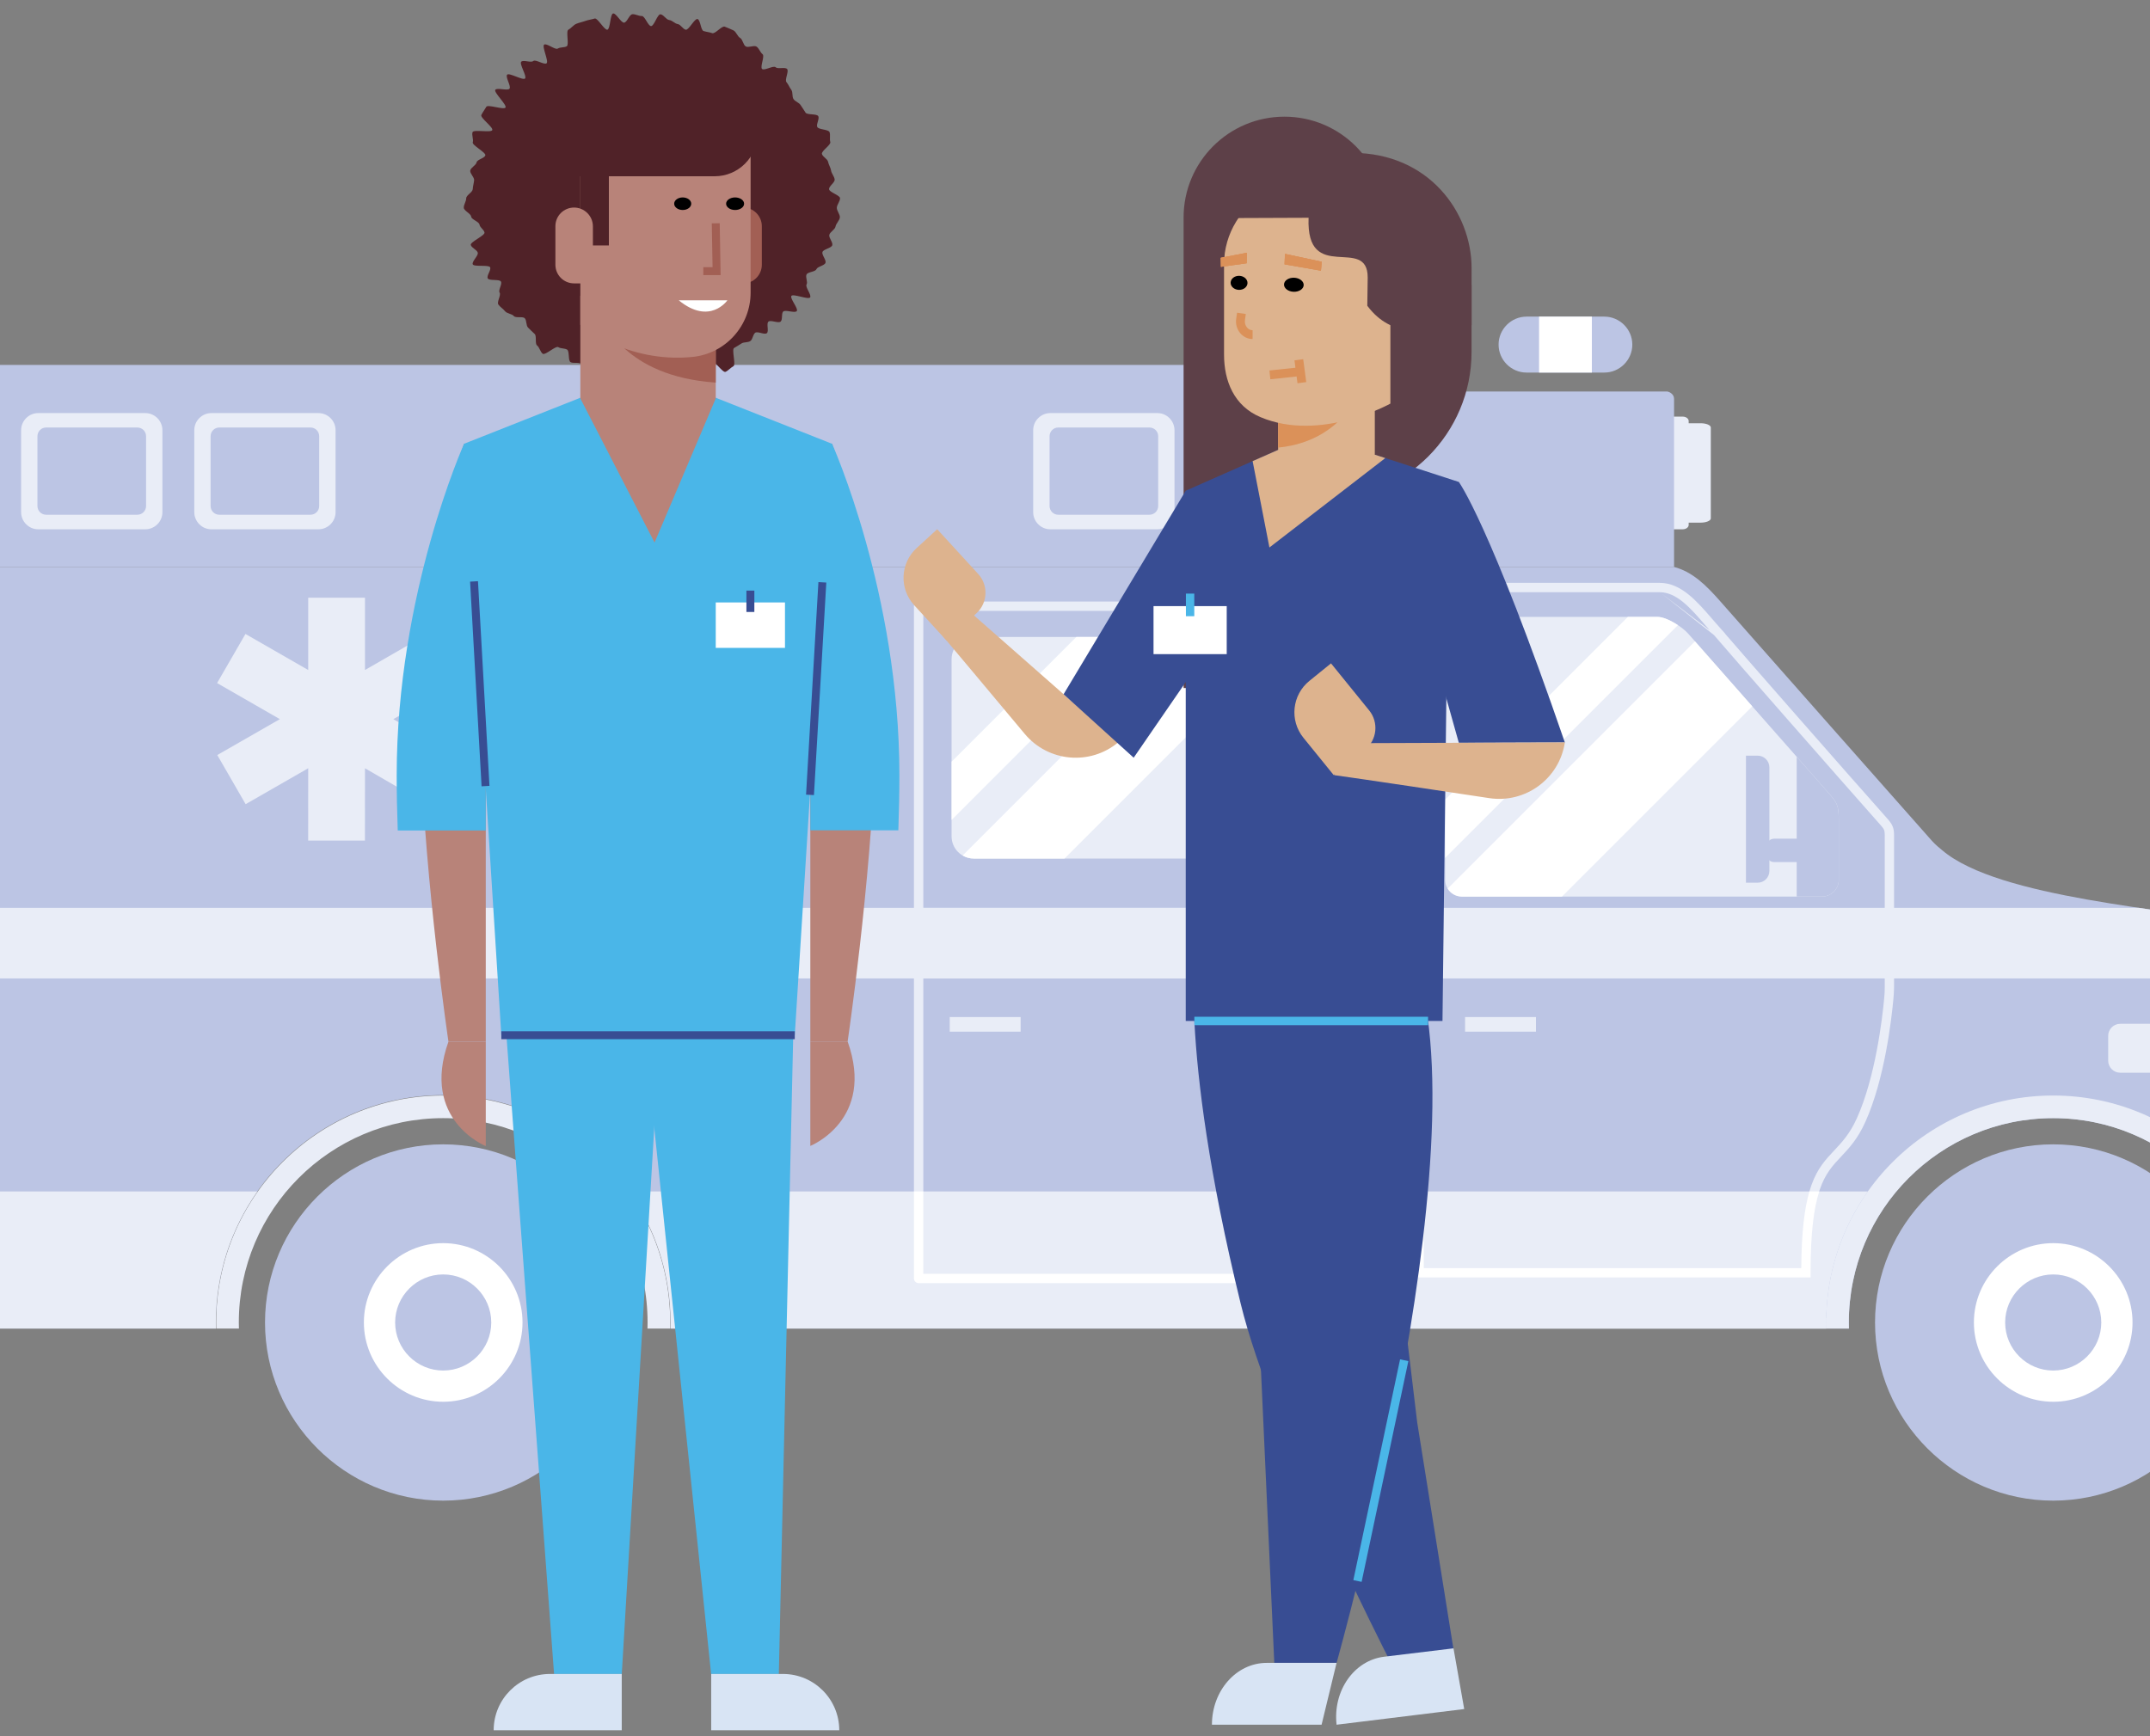 <?xml version="1.0" encoding="utf-8"?>
<!-- Generator: Adobe Illustrator 23.0.3, SVG Export Plug-In . SVG Version: 6.00 Build 0)  -->
<svg version="1.1" id="Layer_1" xmlns="http://www.w3.org/2000/svg" xmlns:xlink="http://www.w3.org/1999/xlink" x="0px" y="0px"
	 viewBox="0 0 650 525" style="enable-background:new 0 0 650 525;" xml:space="preserve">
<rect x="0" y="0" width="650" height="525" fill="#808080" stroke="none"/>
<style type="text/css">
	.st0{fill-rule:evenodd;clip-rule:evenodd;fill:#E9EDF7;}
	.st1{fill-rule:evenodd;clip-rule:evenodd;fill:#BCC5E4;}
	.st2{fill-rule:evenodd;clip-rule:evenodd;fill:#FFFFFF;}
	.st3{fill:#5D4048;}
	.st4{fill:#384D93;}
	.st5{fill:#D8E4F4;}
	.st6{fill:#4AB6E8;}
	.st7{fill:#DDB38E;}
	.st8{fill:#DB9159;}
	.st9{fill:#FFFFFF;}
	.st10{clip-path:url(#SVGID_2_);}
	.st11{clip-path:url(#SVGID_4_);}
	.st12{clip-path:url(#SVGID_6_);}
	.st13{clip-path:url(#SVGID_8_);}
	.st14{clip-path:url(#SVGID_10_);}
	.st15{clip-path:url(#SVGID_12_);fill:#DB9159;}
	.st16{clip-path:url(#SVGID_14_);}
	.st17{clip-path:url(#SVGID_16_);fill:#DB9159;}
	.st18{fill:#502228;}
	.st19{fill:#B88379;}
	.st20{fill:#A25F54;}
	.st21{clip-path:url(#SVGID_18_);}
	.st22{clip-path:url(#SVGID_20_);}
	.st23{clip-path:url(#SVGID_22_);}
	.st24{clip-path:url(#SVGID_24_);}
</style>
<g>
	<g>
		<path class="st0" d="M505,125.98h3.73c0.99,0,1.8,0.6,1.8,1.33v0.67h3.61c1.69,0,3.08,0.58,3.08,1.28v27.5
			c0,0.7-1.39,1.28-3.08,1.28h-3.61v0.68c0,0.73-0.81,1.33-1.8,1.33H505V125.98z"/>
		<path class="st1" d="M133.99,453.77c29.67,0,53.87-24.2,53.87-53.87s-24.2-53.87-53.87-53.87s-53.87,24.2-53.87,53.87
			S104.32,453.77,133.99,453.77z"/>
		<path class="st1" d="M-41.3,171.42h547.41v-50.83c0-1.55-1.63-2.19-2.1-2.2h-67.74v-4.83c-0.01-3.37-0.39-3.14-3.6-3.21H-4.42
			c-11.63-0.13-13.33,0.67-16.61,10.48L-41.3,171.42z"/>
		<path class="st2" d="M133.99,424.63c13.62,0,24.73-11.11,24.73-24.73c0-13.62-11.11-24.73-24.73-24.73s-24.73,11.11-24.73,24.73
			C109.26,413.52,120.37,424.63,133.99,424.63z"/>
		<path class="st1" d="M133.99,437.99c20.98,0,38.09-17.11,38.09-38.09c0-20.98-17.11-38.09-38.09-38.09
			c-20.98,0-38.09,17.11-38.09,38.09C95.9,420.88,113.01,437.99,133.99,437.99z"/>
		<path class="st1" d="M65.26,401.74H-73.1c0-51.67,0-95.9,0-147.57c0-9.1,3.27-25.16,9.64-39.32
			c14.69-32.68,18.63-38.63,22.17-43.43h463.58v230.32H202.73c0.02-0.61,0.03-1.23,0.03-1.84c0-37.97-30.79-68.76-68.76-68.76
			c-37.97,0-68.76,30.79-68.76,68.76C65.23,400.51,65.24,401.13,65.26,401.74z"/>
		<path class="st0" d="M65.26,401.74H-73.1v-41.46H77.8c-7.91,11.2-12.56,24.87-12.56,39.62C65.23,400.51,65.24,401.13,65.26,401.74
			z"/>
		<path class="st0" d="M422.33,401.74h-219.6c0.02-0.61,0.02-1.23,0.02-1.84c0-14.75-4.65-28.42-12.56-39.62h232.14V401.74z"/>
		<path class="st1" d="M461.52,112.66h23.51c4.65,0,8.46-3.81,8.46-8.46l0,0c0-4.65-3.81-8.46-8.46-8.46h-23.51
			c-4.65,0-8.46,3.81-8.46,8.46l0,0C453.06,108.85,456.87,112.66,461.52,112.66z"/>
		<path class="st2" d="M465.3,112.66h15.96V95.74H465.3V112.66z"/>
		<path class="st0" d="M317.53,124.91h32.38c1.42,0,2.71,0.58,3.65,1.52l0,0l0,0c0.93,0.93,1.52,2.23,1.52,3.65v24.8
			c0,1.42-0.58,2.71-1.52,3.65l0,0l0,0c-0.93,0.93-2.23,1.52-3.65,1.52h-32.38c-1.42,0-2.71-0.58-3.65-1.52l0,0l0,0
			c-0.94-0.94-1.52-2.23-1.52-3.65v-24.8c0-1.42,0.58-2.71,1.52-3.65C314.82,125.49,316.11,124.91,317.53,124.91L317.53,124.91z
			 M347.51,129.27h-27.57c-0.73,0-1.39,0.3-1.86,0.77l0,0c-0.48,0.48-0.77,1.14-0.77,1.86v21.12c0,0.73,0.3,1.39,0.77,1.86l0,0
			c0.48,0.48,1.14,0.77,1.86,0.77h27.57c0.73,0,1.39-0.3,1.87-0.77l0,0c0.48-0.48,0.77-1.14,0.77-1.86v-21.12
			c0-0.73-0.3-1.39-0.77-1.86l0,0C348.9,129.57,348.24,129.27,347.51,129.27z"/>
		<path class="st0" d="M202.6,401.74h-6.85c0.02-0.61,0.03-1.22,0.03-1.84c0-34.12-27.67-61.79-61.79-61.79
			c-34.12,0-61.79,27.67-61.79,61.79c0,0.62,0.01,1.23,0.03,1.84h-6.85c-0.02-0.61-0.02-1.22-0.02-1.84
			c0-37.9,30.73-68.63,68.63-68.63c37.9,0,68.63,30.73,68.63,68.63C202.62,400.51,202.61,401.13,202.6,401.74z"/>
		<path class="st1" d="M506.03,171.42c5.66,1.43,9.86,5.66,13.95,10.29c21.41,24.23,43.23,49.02,63.98,72.42
			c1.24,1.4,2.44,2.3,3.23,2.98c17.16,14.63,69.16,17.57,91.25,22.53c8.39,1.88,19.49,7.41,22.6,16.21c0.54,1.54,0.84,3.17,0.84,4.9
			v100.98H682.5c0.02-0.61,0.03-1.22,0.03-1.84c0-34.12-27.67-61.79-61.79-61.79c-34.12,0-61.79,27.67-61.79,61.79
			c0,0.62,0.01,1.23,0.03,1.84H422.26V171.42H506.03z"/>
		<path class="st2" d="M422.25,401.74h129.86v-3.21H422.25V401.74z"/>
		<path class="st0" d="M422.18,401.74h134.01v0h-4.06c-0.02-0.61-0.02-1.22-0.02-1.84c0-14.76,4.66-28.43,12.59-39.62H422.18V401.74
			z"/>
		<path class="st0" d="M689.34,401.74h-6.85c0.02-0.61,0.03-1.22,0.03-1.84c0-34.12-27.67-61.79-61.79-61.79
			c-34.12,0-61.79,27.67-61.79,61.79c0,0.62,0.01,1.23,0.03,1.84h-6.85c-0.02-0.61-0.02-1.22-0.02-1.84
			c0-37.9,30.73-68.63,68.63-68.63c37.9,0,68.63,30.73,68.63,68.63C689.37,400.51,689.36,401.13,689.34,401.74z"/>
		<path class="st0" d="M701.04,295.86H-73.1v-21.33h719.73c12.43,1.86,23.99,3.36,31.81,5.12
			C686.83,281.53,697.93,287.06,701.04,295.86L701.04,295.86z"/>
		<path class="st0" d="M376.69,295.86h-98.97v-21.33h98.97V295.86z"/>
		<path class="st0" d="M369.89,124.91h32.38c1.42,0,2.71,0.58,3.65,1.52l0,0l0,0c0.94,0.93,1.52,2.23,1.52,3.65v24.8
			c0,1.42-0.58,2.71-1.52,3.65l0,0l0,0c-0.93,0.93-2.23,1.52-3.65,1.52h-32.38c-1.42,0-2.71-0.58-3.64-1.52l0,0l0,0
			c-0.93-0.94-1.52-2.23-1.52-3.65v-24.8c0-1.42,0.58-2.71,1.52-3.65C367.17,125.49,368.47,124.91,369.89,124.91L369.89,124.91z
			 M399.86,129.27h-27.57c-0.73,0-1.39,0.3-1.86,0.77l0,0c-0.48,0.48-0.77,1.14-0.77,1.86v21.12c0,0.73,0.3,1.39,0.77,1.86l0,0
			c0.48,0.48,1.14,0.77,1.86,0.77h27.57c0.73,0,1.39-0.3,1.86-0.77l0,0c0.48-0.48,0.77-1.14,0.77-1.86v-21.12
			c0-0.73-0.3-1.39-0.77-1.86l0,0C401.25,129.57,400.59,129.27,399.86,129.27z"/>
		<path class="st2" d="M133.99,423.87c13.21,0,23.98-10.77,23.98-23.98c0-13.21-10.77-23.98-23.98-23.98
			c-13.21,0-23.98,10.77-23.98,23.98C110.02,413.1,120.79,423.87,133.99,423.87z"/>
		<path class="st1" d="M133.99,414.43c8,0,14.53-6.53,14.53-14.53c0-8-6.53-14.53-14.53-14.53c-8,0-14.53,6.53-14.53,14.53
			C119.46,407.9,125.99,414.43,133.99,414.43z"/>
		<g>
			<path class="st1" d="M620.74,453.77c29.67,0,53.87-24.2,53.87-53.87s-24.2-53.87-53.87-53.87s-53.87,24.2-53.87,53.87
				S591.07,453.77,620.74,453.77z"/>
			<path class="st2" d="M620.74,424.63c13.62,0,24.73-11.11,24.73-24.73c0-13.62-11.11-24.73-24.73-24.73
				c-13.62,0-24.73,11.11-24.73,24.73C596.01,413.52,607.12,424.63,620.74,424.63z"/>
			<path class="st1" d="M620.74,437.99c20.98,0,38.09-17.11,38.09-38.09c0-20.98-17.11-38.09-38.09-38.09s-38.09,17.11-38.09,38.09
				C582.65,420.88,599.76,437.99,620.74,437.99z"/>
			<path class="st2" d="M620.74,423.87c13.21,0,23.98-10.77,23.98-23.98c0-13.21-10.77-23.98-23.98-23.98
				c-13.21,0-23.98,10.77-23.98,23.98C596.76,413.1,607.54,423.87,620.74,423.87z"/>
			<path class="st1" d="M620.74,414.43c8,0,14.53-6.53,14.53-14.53c0-8-6.53-14.53-14.53-14.53c-8,0-14.53,6.53-14.53,14.53
				C606.21,407.9,612.74,414.43,620.74,414.43z"/>
		</g>
		<polygon class="st0" points="129.26,243.27 110.34,232.31 110.33,254.18 93.17,254.18 93.18,232.31 74.26,243.17 65.69,228.31 
			84.61,217.46 65.63,206.55 74.21,191.7 93.18,202.6 93.18,180.73 110.34,180.73 110.34,202.6 129.31,191.67 137.89,206.52 
			118.91,217.46 137.84,228.42 		"/>
		<path class="st0" d="M11.55,124.91h32.38c1.42,0,2.71,0.58,3.65,1.52l0,0l0,0c0.93,0.93,1.52,2.23,1.52,3.65v24.8
			c0,1.42-0.58,2.71-1.52,3.65l0,0l0,0c-0.93,0.93-2.23,1.52-3.65,1.52H11.55c-1.42,0-2.71-0.58-3.64-1.52l0,0l0,0
			c-0.94-0.94-1.52-2.23-1.52-3.65v-24.8c0-1.42,0.58-2.71,1.52-3.65C8.84,125.49,10.13,124.91,11.55,124.91L11.55,124.91z
			 M41.52,129.27H13.95c-0.73,0-1.39,0.3-1.86,0.77l0,0c-0.48,0.48-0.77,1.14-0.77,1.86v21.12c0,0.73,0.3,1.39,0.77,1.86l0,0
			c0.48,0.48,1.14,0.77,1.86,0.77h27.57c0.73,0,1.39-0.3,1.87-0.77l0,0c0.48-0.48,0.77-1.14,0.77-1.86v-21.12
			c0-0.73-0.3-1.39-0.77-1.86l0,0C42.91,129.57,42.25,129.27,41.52,129.27z"/>
		<path class="st0" d="M63.9,124.91h32.38c1.42,0,2.71,0.58,3.65,1.52l0,0l0,0c0.94,0.93,1.52,2.23,1.52,3.65v24.8
			c0,1.42-0.58,2.71-1.52,3.65l0,0l0,0c-0.93,0.93-2.23,1.52-3.65,1.52H63.9c-1.42,0-2.71-0.58-3.64-1.52l0,0l0,0
			c-0.93-0.94-1.52-2.23-1.52-3.65v-24.8c0-1.42,0.58-2.71,1.52-3.65C61.19,125.49,62.48,124.91,63.9,124.91L63.9,124.91z
			 M93.88,129.27H66.3c-0.73,0-1.39,0.3-1.86,0.77l0,0c-0.48,0.48-0.77,1.14-0.77,1.86v21.12c0,0.73,0.3,1.39,0.77,1.86l0,0
			c0.48,0.48,1.14,0.77,1.86,0.77h27.57c0.73,0,1.39-0.3,1.86-0.77l0,0c0.48-0.48,0.77-1.14,0.77-1.86v-21.12
			c0-0.73-0.3-1.39-0.77-1.86l0,0C95.26,129.57,94.6,129.27,93.88,129.27z"/>
		<g>
			<path class="st0" d="M501.81,179.07h-71.37v204.38h114.13c0.17-25.17,4.78-30.07,9.99-35.6c2.28-2.43,4.69-4.98,6.82-9.71
				c2.81-6.23,4.73-13.75,6.02-20.49c1.3-6.79,1.96-12.73,2.24-15.79c0.05-0.56,0.1-1.13,0.13-1.73c0.03-0.52,0.04-1.08,0.04-1.71
				V252.5c0-0.76-0.08-1.25-0.26-1.64c-0.2-0.43-0.56-0.88-1.11-1.49c-4.42-4.97-17.23-19.53-29.07-33.03
				c-9.19-10.48-17.67-20.19-20.9-23.97l-0.29-0.34L501.81,179.07L501.81,179.07z M429.02,176.25h72.78c3.26,0,6.1,1.42,8.75,3.57
				c2.51,2.03,4.81,4.7,7.14,7.39c0.45,0.52,0.9,1.04,1.31,1.51c0.5,0.57,1.03,1.16,1.58,1.78l0.95,1.05l-0.03,0.03
				c3.78,4.39,11.6,13.34,19.98,22.9c11.54,13.16,24.35,27.72,29.06,33c0.71,0.8,1.21,1.43,1.56,2.2c0.37,0.8,0.52,1.64,0.52,2.81
				v45.93c0,0.58-0.02,1.2-0.06,1.85c-0.03,0.58-0.08,1.19-0.14,1.84c-0.29,3.14-0.96,9.22-2.27,16.06
				c-1.32,6.91-3.3,14.65-6.22,21.11c-2.32,5.15-4.9,7.89-7.34,10.48c-4.9,5.2-9.22,9.8-9.22,35.08v1.41h-1.41H429.02h-1.41v-1.41
				V177.66v-1.41H429.02L429.02,176.25z M516.89,190.58l-15.08-11.5c2.52,0,4.8,1.17,6.97,2.93c2.32,1.88,4.54,4.45,6.78,7.05
				C515.96,189.51,516.36,189.97,516.89,190.58z"/>
		</g>
		<g>
			<path class="st2" d="M430.44,360.28v23.18h114.13c0.07-11.04,1-18.18,2.46-23.18H430.44L430.44,360.28z M550,360.28
				c-1.6,4.96-2.62,12.35-2.62,24.59v1.41h-1.41H429.02h-1.41v-1.41v-24.59h2.82h116.59H550z"/>
		</g>
		<path class="st0" d="M277.72,181.9h98.97c0.78,0,1.41,0.63,1.41,1.41v203.28c0,0.78-0.63,1.41-1.41,1.41h-98.97
			c-0.78,0-1.41-0.63-1.41-1.41V183.31C276.31,182.53,276.94,181.9,277.72,181.9L277.72,181.9z M375.28,184.72h-96.14v200.45h96.14
			V184.72z"/>
		<path class="st2" d="M378.1,360.28v26.31c0,0.78-0.63,1.41-1.41,1.41h-98.97c-0.78,0-1.41-0.63-1.41-1.41v-26.31h2.82v24.9h96.14
			v-24.9H378.1z"/>
		<path class="st0" d="M378.1,274.53v21.33h-2.82v-21.33H378.1L378.1,274.53z M276.31,295.86v-21.33h2.82v21.33H276.31z"/>
		<path class="st0" d="M641,309.58h23.33v0c1,0,1.92,0.41,2.57,1.06h0c0.66,0.66,1.06,1.57,1.06,2.58h0v7.51
			c0,2-1.64,3.64-3.65,3.64v0H641v0c-1,0-1.92-0.41-2.57-1.06h0c-0.66-0.66-1.07-1.57-1.07-2.58h0v-7.51
			C637.35,311.23,638.99,309.59,641,309.58L641,309.58z"/>
		<path class="st0" d="M294.39,192.61h65.62c3.68,0,6.7,3.01,6.7,6.7v53.6c0,3.68-3.01,6.7-6.7,6.7h-65.62c-3.69,0-6.7-3.01-6.7-6.7
			v-53.6C287.7,195.62,290.71,192.61,294.39,192.61z"/>
		<path class="st0" d="M442.93,311.96v-4.42h21.43v4.42H442.93z"/>
		<path class="st0" d="M441.98,186.54h59.11c2.79,0,7.45,2.98,9.3,5.07c13.86,15.74,27.73,31.47,41.59,47.21
			c3.5,3.97,3.93,4.37,3.93,9.63v17.59c0,2.79-2.29,5.07-5.07,5.07H441.98c-2.79,0-5.07-2.28-5.07-5.07v-74.42
			C436.91,188.82,439.19,186.54,441.98,186.54z"/>
		<g>
			<path class="st1" d="M527.85,228.5h3.54c1.95,0,3.54,1.59,3.54,3.54v31.33c0,1.95-1.59,3.54-3.54,3.54h-3.54V228.5z"/>
			<path class="st1" d="M543.19,228.84l8.79,9.98c3.5,3.97,3.93,4.37,3.93,9.63v17.59c0,2.79-2.28,5.07-5.07,5.07h-7.65V228.84z"/>
			<path class="st1" d="M536.36,253.61h11.01v7.07h-11.01c-1.26,0-2.3-1.03-2.3-2.3v-2.48C534.06,254.64,535.1,253.61,536.36,253.61
				z"/>
		</g>
		<g>
			<path class="st2" d="M512.43,193.93l-74.77,74.77c0.9,1.45,2.5,2.41,4.32,2.41h30.25l57.52-57.52L512.43,193.93z"/>
			<path class="st2" d="M492.15,186.54l-55.24,55.24v17.62l70.37-70.37c-2.04-1.36-4.47-2.49-6.19-2.49H492.15z"/>
		</g>
		<g>
			<path class="st2" d="M357.11,192.61l-66.08,66.08c0.99,0.58,2.14,0.92,3.37,0.92h27.43l44.89-44.89v-15.4
				c0-3.69-3.01-6.7-6.7-6.7H357.11z"/>
			<polygon class="st2" points="325.4,192.61 287.7,230.31 287.7,247.93 343.01,192.61 			"/>
		</g>
		<path class="st0" d="M427.61,295.86h2.82v-21.33h-2.82V295.86z"/>
		<path class="st0" d="M569.81,295.86h2.82v-21.33h-2.82V295.86z"/>
		<polygon class="st1" points="436.27,118.39 453.3,171.42 436.27,171.42 		"/>
		<path class="st0" d="M287.13,311.96v-4.42h21.43v4.42H287.13z"/>
	</g>
	<g>
		<g>
			<g>
				<path class="st3" d="M388.32,35.28L388.32,35.28c-16.84,0-30.49,13.65-30.49,30.49v142.29h60.98V65.77
					C418.81,48.93,405.16,35.28,388.32,35.28z"/>
			</g>
			<g>
				<path class="st3" d="M400.18,151.13L400.18,151.13c24.69,0,44.71-20.02,44.71-44.71V86.14h-44.71V151.13z"/>
			</g>
		</g>
		<g>
			<g>
				<g>
					<g>
						<g>
							<g>
								<path class="st4" d="M410.92,283.81l17.52,146.17c0,0.02,0,0.02,0,0.03l10.99,68.71l-19.79,2.4
									c0,0-35.24-68.84-44.54-106.89c-19.48-79.7-13.37-110.41-13.37-110.41L410.92,283.81z"/>
							</g>
						</g>
					</g>
				</g>
			</g>
			<g>
				<g>
					<g>
						<g>
							<g>
								<path class="st5" d="M418.45,500.97l20.98-2.54l3.24,18.36l-38.59,4.74C402.93,511.27,409.36,502.07,418.45,500.97z"/>
							</g>
						</g>
					</g>
				</g>
			</g>
			<g>
				<g>
					<g>
						<g>
							<g>
								<path class="st4" d="M404.08,502.83l-18.83,0l-8.27-181.9l-15.89-12.21l63.47-24.92
									C452.06,333.34,404.08,502.83,404.08,502.83z"/>
							</g>
						</g>
					</g>
				</g>
			</g>
			<g>
				<g>
					<g>
						<g>
							<g>
								<path class="st5" d="M382.96,502.83h21.12l-4.53,18.69H366.4C366.4,511.2,373.81,502.83,382.96,502.83z"/>
							</g>
						</g>
					</g>
				</g>
			</g>
			<g>
				
					<rect x="383.5" y="443.28" transform="matrix(0.207 -0.978 0.978 0.207 -103.762 761.105)" class="st6" width="68.25" height="2.56"/>
			</g>
			<g>
				<g>
					<g>
						<g>
							<g>
								<path class="st7" d="M338.08,224.46c-8.51,7.11-21.19,5.96-28.29-2.56c-25.29-30.29-30.46-36.27-30.46-36.27l7.49-6.25
									L338.08,224.46z"/>
							</g>
						</g>
					</g>
				</g>
			</g>
			<g>
				<g>
					<g>
						<g>
							<g>
								<g>
									<polygon class="st4" points="376.97,179.38 342.74,229.12 321.55,209.93 358.47,148.4 									"/>
								</g>
							</g>
						</g>
					</g>
				</g>
			</g>
			<g>
				<g>
					<g>
						<g>
							<g>
								<g>
									<path class="st4" d="M473.1,224.52l-32.06,0.09l-14.69-52.33l14.69-26.54C441.04,145.74,450.2,157.97,473.1,224.52z"/>
								</g>
							</g>
						</g>
					</g>
				</g>
			</g>
			<g>
				<g>
					<g>
						<g>
							<g>
								<polygon class="st4" points="415.78,137.53 426.02,140.85 439.48,145.23 441.04,145.74 437.49,192.6 436.1,308.73 
									358.48,308.73 358.48,148.38 386.4,136.04 								"/>
							</g>
						</g>
					</g>
				</g>
			</g>
			<g>
				<polygon class="st7" points="415.78,137.53 418.81,138.52 383.78,165.55 378.7,139.44 386.4,136.04 				"/>
			</g>
			<g>
				<g>
					<g>
						<g>
							<g>
								<path class="st7" d="M386.42,103.47h29.22v34.06c0,0-8.55,5.26-19.33,5.26c-10.77,0-9.9-5.26-9.9-5.26V103.47z"/>
							</g>
						</g>
					</g>
				</g>
			</g>
			<g>
				<g>
					<g>
						<g>
							<g>
								<path class="st8" d="M386.42,135.35v-21.3h26.47C412.89,114.05,408.21,133.22,386.42,135.35z"/>
							</g>
						</g>
					</g>
				</g>
			</g>
			<g>
				<g>
					<g>
						<g>
							<g>
								<path class="st7" d="M397.62,53.98h1.03c15.22,0,27.57,11.62,27.57,25.94v16.12h-5.87v26c0,0-21.14,11.8-39.31,4.08
									c-7.96-3.38-10.98-10.9-10.98-18.91V79.92c0-4.68,1.32-9.08,3.63-12.86C378.43,59.25,387.37,53.98,397.62,53.98z"/>
							</g>
						</g>
					</g>
				</g>
			</g>
			<g>
				<g>
					<g>
						<g>
							<g>
								<path class="st8" d="M374,94.56l2.64,0.38l-0.26,1.82c-0.12,0.84,0.11,1.67,0.64,2.29c0.44,0.51,1.04,0.8,1.67,0.8v2.67
									c-1.4,0-2.74-0.63-3.69-1.72c-1.04-1.2-1.5-2.81-1.27-4.42L374,94.56z"/>
							</g>
						</g>
					</g>
				</g>
			</g>
			<g>
				<g>
					<g>
						<g>
							<g>
								<polygon class="st8" points="393.83,113.64 384.06,114.69 383.78,112.03 393.54,110.99 								"/>
							</g>
						</g>
					</g>
				</g>
			</g>
			<g>
				<g>
					<g>
						<g>
							<g>
								
									<rect x="391.89" y="108.82" transform="matrix(0.991 -0.132 0.132 0.991 -11.38 52.854)" class="st8" width="2.67" height="6.99"/>
							</g>
						</g>
					</g>
				</g>
			</g>
			<g>
				<g>
					<g>
						<g>
							<g>
								<path class="st7" d="M473.1,224.49c-1.66,10.97-11.9,18.51-22.87,16.85c-39.01-5.9-46.85-6.95-46.85-6.95l1.46-9.65
									L473.1,224.49z"/>
							</g>
						</g>
					</g>
				</g>
			</g>
			<g>
				<g>
					<g>
						<g>
							<g>
								<path class="st7" d="M395.85,205.9l6.55-5.31l11.54,14.23c2.93,3.62,2.38,8.93-1.24,11.86l-9.49,7.69l-9.16-11.29
									C389.81,217.84,390.61,210.15,395.85,205.9z"/>
							</g>
						</g>
					</g>
				</g>
			</g>
			<g>
				<g>
					<g>
						<g>
							<g>
								<path class="st7" d="M283.34,160.03l12.38,13.51c3.15,3.43,2.91,8.77-0.52,11.92l-9.01,8.25l-9.82-10.72
									c-4.56-4.97-4.22-12.7,0.75-17.26L283.34,160.03z"/>
							</g>
						</g>
					</g>
				</g>
			</g>
			<g>
				<rect x="361.08" y="307.45" class="st6" width="70.66" height="2.55"/>
			</g>
			<g>
				<g>
					<g>
						<g>
							<g>
								<g>
									<rect x="348.74" y="183.28" class="st9" width="22.13" height="14.52"/>
								</g>
							</g>
						</g>
					</g>
				</g>
				<g>
					<g>
						<g>
							<g>
								<g>
									<rect x="358.53" y="179.5" class="st6" width="2.53" height="6.83"/>
								</g>
							</g>
						</g>
					</g>
				</g>
			</g>
		</g>
		<g>
			<path class="st3" d="M408.85,46.23c-23.07,0-31.21,8.21-36.04,19.71l22.81-0.09c-0.81,20.3,17.87,5.14,17.87,18.06l-0.12,8.55
				c7.64,10.26,18.04,6.81,18.04,6.81s7.31,0.5,13.49-0.96V81.04C444.89,64.21,431.92,46.23,408.85,46.23z"/>
		</g>
		<g>
			<defs>
				<path id="SVGID_1_" d="M388.19,86c-0.04,1.17,1.26,2.17,2.9,2.23c1.64,0.06,3.01-0.85,3.05-2.02c0.04-1.17-1.26-2.17-2.9-2.23
					C389.6,83.92,388.23,84.83,388.19,86"/>
			</defs>
			<clipPath id="SVGID_2_">
				<use xlink:href="#SVGID_1_"  style="overflow:visible;"/>
			</clipPath>
			<g class="st10">
				<defs>
					
						<rect id="SVGID_3_" x="132.91" y="-32.72" transform="matrix(0.034 -0.999 0.999 0.034 98.352 663.573)" width="519.29" height="627.23"/>
				</defs>
				<clipPath id="SVGID_4_">
					<use xlink:href="#SVGID_3_"  style="overflow:visible;"/>
				</clipPath>
				
					<rect x="384.79" y="78.88" transform="matrix(0.034 -0.999 0.999 0.034 291.688 474.081)" class="st11" width="12.75" height="14.45"/>
			</g>
		</g>
		<g>
			<defs>
				<path id="SVGID_5_" d="M372.05,85.44c-0.04,1.17,1.07,2.16,2.48,2.21c1.41,0.05,2.58-0.86,2.62-2.04
					c0.04-1.17-1.07-2.16-2.48-2.21C373.27,83.36,372.1,84.27,372.05,85.44"/>
			</defs>
			<clipPath id="SVGID_6_">
				<use xlink:href="#SVGID_5_"  style="overflow:visible;"/>
			</clipPath>
			<g class="st12">
				<defs>
					
						<rect id="SVGID_7_" x="132.91" y="-32.72" transform="matrix(0.034 -0.999 0.999 0.034 98.352 663.573)" width="519.29" height="627.23"/>
				</defs>
				<clipPath id="SVGID_8_">
					<use xlink:href="#SVGID_7_"  style="overflow:visible;"/>
				</clipPath>
				
					<rect x="368.23" y="78.73" transform="matrix(0.034 -0.999 0.999 0.034 276.262 456.978)" class="st13" width="12.75" height="13.6"/>
			</g>
		</g>
		<g>
			<defs>
				<polyline id="SVGID_9_" points="388.47,76.77 399.59,79.15 399.35,81.85 388.36,79.93 				"/>
			</defs>
			<use xlink:href="#SVGID_9_"  style="overflow:visible;fill-rule:evenodd;clip-rule:evenodd;fill:#DB9159;"/>
			<clipPath id="SVGID_10_">
				<use xlink:href="#SVGID_9_"  style="overflow:visible;"/>
			</clipPath>
			<g class="st14">
				<defs>
					
						<rect id="SVGID_11_" x="221.21" y="-34.29" transform="matrix(0.034 -0.999 0.999 0.034 178.775 874.575)" width="641.49" height="758.13"/>
				</defs>
				<use xlink:href="#SVGID_11_"  style="overflow:visible;fill:#DB9159;"/>
				<clipPath id="SVGID_12_">
					<use xlink:href="#SVGID_11_"  style="overflow:visible;"/>
				</clipPath>
				
					<rect x="386.33" y="68.41" transform="matrix(0.034 -0.999 0.999 0.034 301.193 470.343)" class="st15" width="15.31" height="21.8"/>
			</g>
		</g>
		<g>
			<defs>
				<polyline id="SVGID_13_" points="376.96,76.43 369.08,77.96 369.13,80.68 376.9,79.6 				"/>
			</defs>
			<use xlink:href="#SVGID_13_"  style="overflow:visible;fill-rule:evenodd;clip-rule:evenodd;fill:#DB9159;"/>
			<clipPath id="SVGID_14_">
				<use xlink:href="#SVGID_13_"  style="overflow:visible;"/>
			</clipPath>
			<g class="st16">
				<defs>
					
						<rect id="SVGID_15_" x="221.21" y="-34.29" transform="matrix(0.034 -0.999 0.999 0.034 178.775 874.575)" width="641.49" height="758.13"/>
				</defs>
				<use xlink:href="#SVGID_15_"  style="overflow:visible;fill:#DB9159;"/>
				<clipPath id="SVGID_16_">
					<use xlink:href="#SVGID_15_"  style="overflow:visible;"/>
				</clipPath>
				
					<rect x="365.44" y="69.31" transform="matrix(0.034 -0.999 0.999 0.034 281.686 448.636)" class="st17" width="15.11" height="18.48"/>
			</g>
		</g>
	</g>
	<g>
		<g>
			<path class="st18" d="M253.97,59.95c0,0.93-0.93,1.93-0.98,2.85c-0.05,0.92,1.01,2.04,0.92,2.96c-0.09,0.92-1.17,1.83-1.31,2.74
				c-0.14,0.91-1.69,1.64-1.88,2.53c-0.19,0.91,1.13,2.22,0.9,3.11c-0.23,0.89-2.7,1.2-2.97,2.07c-0.28,0.88,1.23,2.41,0.91,3.27
				c-0.32,0.87-2.37,1.08-2.74,1.92c-0.36,0.85-2.58,0.78-2.98,1.6c-0.41,0.83,0.45,2.23,0,3.04c-0.45,0.81,1.57,3.11,1.08,3.89
				c-0.49,0.78-5.14-1.2-5.66-0.45c-0.53,0.76,2.19,3.85,1.63,4.58c-0.56,0.73-3.53-0.52-4.13,0.17c-0.6,0.7-0.09,2.32-0.73,2.99
				c-0.63,0.67-3.07-0.58-3.73,0.05c-0.67,0.63,0.24,2.87-0.46,3.47c-0.7,0.6-2.81-0.68-3.53-0.11c-0.73,0.56-0.7,1.95-1.45,2.48
				c-0.75,0.53-1.9,0.25-2.68,0.74c-0.78,0.49-1.43,0.92-2.24,1.37c-0.8,0.45,0.62,5.11-0.21,5.52c-0.82,0.41-1.54,1.33-2.39,1.7
				c-0.84,0.36-3.43-3.6-4.3-3.28c-0.86,0.32-0.7,3.56-1.58,3.84c-0.88,0.27-2.84-3.44-3.74-3.21c-0.89,0.23-0.86,4.2-1.76,4.39
				c-0.9,0.18-2.36-3.01-3.27-2.87c-0.91,0.14-1.32,3.91-2.24,4c-0.91,0.09-2.07-3.45-2.99-3.4c-0.91,0.05-1.71,0.24-2.64,0.24
				c-0.93,0-1.75,0.38-2.67,0.34c-0.92-0.05-1.8,0.42-2.71,0.33c-0.92-0.09-1.56-1.56-2.46-1.7c-0.91-0.14-2.49,3.65-3.38,3.47
				c-0.91-0.19-1.18-3.05-2.07-3.28c-0.89-0.23-1.98,0.42-2.86,0.14c-0.88-0.28-1.43-1.35-2.3-1.67c-0.87-0.32-2.13,0.47-2.97,0.11
				c-0.85-0.36-2.06,0.03-2.88-0.37c-0.83-0.41-0.28-3.36-1.08-3.81c-0.81-0.45-1.88-0.25-2.66-0.74c-0.78-0.49-3.93,2.54-4.68,2.01
				c-0.76-0.53-0.99-1.95-1.72-2.51c-0.73-0.56-0.05-2.9-0.75-3.5c-0.7-0.6-1.3-1.27-1.97-1.9c-0.67-0.63-0.37-2.15-1-2.82
				c-0.63-0.67-2.71,0.02-3.31-0.68c-0.6-0.7-2.08-0.73-2.65-1.45c-0.56-0.73-1.5-1.27-2.03-2.03c-0.53-0.75,0.87-2.81,0.38-3.6
				c-0.49-0.78,0.85-2.55,0.4-3.35c-0.45-0.8-3.58-0.14-3.99-0.97c-0.41-0.82,1.09-2.49,0.72-3.34c-0.36-0.84-4.94-0.05-5.26-0.91
				c-0.32-0.86,1.8-2.65,1.52-3.53c-0.27-0.88-1.88-1.43-2.11-2.32c-0.23-0.89,4.34-2.85,4.15-3.76c-0.18-0.9-1.38-1.49-1.52-2.4
				c-0.14-0.91-2.43-1.5-2.52-2.42c-0.09-0.91-2.18-1.74-2.22-2.66c-0.05-0.92,0.73-1.94,0.73-2.87c0-0.93,1.92-1.82,1.97-2.74
				c0.05-0.92,0.33-1.79,0.42-2.71c0.09-0.92-1.31-2.03-1.17-2.93c0.14-0.91,1.73-1.57,1.91-2.47c0.19-0.91,2.42-1.24,2.65-2.13
				c0.23-0.89-4.08-3.06-3.8-3.94c0.28-0.88-0.38-2.21-0.06-3.08c0.32-0.87,5.6,0.23,5.96-0.61c0.36-0.85-3.72-3.75-3.31-4.58
				c0.41-0.83,1.07-1.67,1.51-2.47c0.45-0.81,5.32,1,5.8,0.22c0.49-0.78-3.61-4.6-3.09-5.35c0.53-0.76,3.73,0.38,4.3-0.35
				c0.56-0.73-1.32-3.53-0.72-4.23c0.6-0.7,4.79,1.82,5.42,1.15c0.63-0.67-1.82-4.44-1.15-5.08c0.67-0.63,2.93,0.4,3.63-0.2
				c0.7-0.6,3.3,1.24,4.03,0.68c0.73-0.56-1.5-5.11-0.74-5.64c0.75-0.53,3.34,1.68,4.12,1.19c0.78-0.49,1.9-0.24,2.71-0.69
				c0.8-0.45-0.33-4.61,0.5-5.02c0.82-0.41,1.52-1.41,2.37-1.77c0.84-0.36,1.91-0.56,2.77-0.88c0.86-0.32,1.93-0.44,2.81-0.72
				c0.88-0.27,2.95,3.6,3.85,3.37c0.89-0.23,0.81-4.72,1.72-4.9c0.9-0.18,2.43,2.91,3.34,2.77c0.91-0.14,1.56-2.45,2.48-2.54
				c0.91-0.09,1.94,0.58,2.86,0.54c0.92-0.05,1.87,3.04,2.8,3.04c0.93,0,1.91-3.61,2.82-3.56c0.92,0.05,1.75,1.64,2.66,1.73
				c0.92,0.09,1.68,1.09,2.59,1.23c0.91,0.14,1.51,1.51,2.41,1.7c0.91,0.19,2.67-3.46,3.56-3.23c0.89,0.23,0.96,3.36,1.83,3.63
				c0.88,0.28,1.76,0.33,2.62,0.64c0.87,0.32,2.93-2.33,3.78-1.96c0.85,0.36,1.81,0.72,2.63,1.12c0.83,0.41,1.21,1.83,2.01,2.28
				c0.81,0.45,0.92,2.09,1.7,2.57c0.78,0.49,2.54-0.45,3.29,0.07c0.76,0.53,1.08,1.72,1.81,2.29c0.73,0.56-0.85,3.86-0.15,4.46
				c0.7,0.6,3.43-1.15,4.1-0.52c0.67,0.63,2.83-0.14,3.46,0.53c0.63,0.67-0.8,3.26-0.2,3.96c0.6,0.7,0.9,1.59,1.46,2.32
				c0.56,0.73,0.16,2.07,0.69,2.83c0.53,0.75,1.64,1.02,2.13,1.8c0.49,0.78,1.03,1.46,1.48,2.26c0.45,0.8,3.46,0.28,3.87,1.11
				c0.41,0.82-0.68,2.39-0.32,3.24c0.36,0.84,3.4,0.71,3.72,1.57c0.32,0.86-0.05,2.1,0.23,2.98c0.27,0.88-2.76,2.73-2.53,3.62
				c0.23,0.89,1.68,1.47,1.86,2.38c0.18,0.9,0.77,1.75,0.91,2.66c0.14,0.91,0.99,1.77,1.08,2.69c0.09,0.91-1.74,1.99-1.69,2.91
				C250.67,58.14,253.97,59.03,253.97,59.95z"/>
		</g>
		<g>
			<g>
				<path class="st18" d="M218.89,68.44L218.89,68.44c-7.56,0-13.68-6.12-13.68-13.68V40.61c0-7.56,6.12-13.68,13.68-13.68l0,0
					c7.56,0,13.68,6.12,13.68,13.68v14.15C232.57,62.31,226.45,68.44,218.89,68.44z"/>
			</g>
			<g>
				<polygon class="st6" points="151.56,292.38 167.51,506.18 187.98,506.18 200.69,292.38 				"/>
			</g>
			<g>
				<polygon class="st6" points="240.28,292.38 235.46,506.18 214.99,506.18 192.74,292.38 				"/>
			</g>
			<g>
				<path class="st5" d="M253.73,523.2c0-9.4-7.62-17.02-17.02-17.02h-21.7v17.02H253.73z"/>
			</g>
			<g>
				<path class="st5" d="M149.25,523.2h38.72v-17.02h-21.7C156.87,506.18,149.25,513.8,149.25,523.2z"/>
			</g>
			<g>
				<path class="st19" d="M264.91,213.29c0,4.26-0.08,8.68-0.24,13.17c-1.39,41.1-8.41,88.47-8.41,88.47h-11.28V134.2h6.58
					C251.56,134.2,264.91,169.92,264.91,213.29z"/>
			</g>
			<g>
				<path class="st6" d="M271.91,234.39c0,5.4-0.11,11-0.32,16.69h-26.61V134.2h6.58C251.56,134.2,271.91,179.45,271.91,234.39z"/>
			</g>
			<g>
				<path class="st19" d="M244.98,314.93v31.58c0,0,19.74-7.89,11.28-31.58H244.98z"/>
			</g>
			<g>
				<path class="st19" d="M126.93,213.34c0,4.26,0.08,8.68,0.24,13.17c1.39,41.1,8.41,88.47,8.41,88.47h11.28V134.25h-6.58
					C140.28,134.25,126.93,169.97,126.93,213.34z"/>
			</g>
			<g>
				<path class="st6" d="M119.93,234.44c0,5.4,0.11,11,0.32,16.69h26.61V134.25h-6.58C140.28,134.25,119.93,179.5,119.93,234.44z"/>
			</g>
			<g>
				<path class="st19" d="M146.86,314.98v31.58c0,0-19.74-7.89-11.28-31.58H146.86z"/>
			</g>
			<g>
				<path class="st20" d="M224.68,62.76L224.68,62.76V85.7l0,0c3.11,0,5.64-2.52,5.64-5.64V68.4
					C230.32,65.29,227.8,62.76,224.68,62.76z"/>
			</g>
			<g>
				<polygon class="st6" points="240.28,313.03 151.56,313.03 140.28,134.2 177.31,119.54 214.53,119.54 251.56,134.2 				"/>
			</g>
			<g>
				<polygon class="st19" points="175.45,120.48 197.89,164.06 216.39,120.48 				"/>
			</g>
			<g>
				<path class="st19" d="M216.39,120.48c0,0-5.38,4.79-20.47,4.79s-20.47-4.79-20.47-4.79V89.46h40.94V120.48z"/>
			</g>
			<g>
				<path class="st20" d="M216.39,115.69v-18.8h-33.82C182.58,96.89,188.55,113.81,216.39,115.69z"/>
			</g>
			<g>
				<path class="st19" d="M209.37,107.93c-20,2-33.92-9.72-33.92-9.72V42.74h51.48v45.72C226.94,98.48,219.35,106.93,209.37,107.93z
					"/>
			</g>
			<g>
				<rect x="175.45" y="45.18" class="st18" width="8.63" height="29.04"/>
			</g>
			<g>
				<path class="st19" d="M173.55,62.76L173.55,62.76c-3.11,0-5.64,2.52-5.64,5.64v11.65c0,3.11,2.52,5.64,5.64,5.64h5.7V68.47
					C179.26,65.32,176.7,62.76,173.55,62.76z"/>
			</g>
			<g>
				<polygon class="st20" points="217.86,83.19 212.63,83.19 212.63,80.79 215.43,80.79 215.19,67.54 217.59,67.5 				"/>
			</g>
			<g>
				
					<rect x="214.53" y="206.85" transform="matrix(0.058 -0.998 0.998 0.058 24.813 442.389)" class="st4" width="64.4" height="2.39"/>
			</g>
			<g>
				
					<rect x="143.89" y="175.86" transform="matrix(0.998 -0.056 0.056 0.998 -11.33 8.428)" class="st4" width="2.39" height="62.01"/>
			</g>
			<g>
				<path class="st9" d="M205.21,90.81h14.7C219.91,90.81,214.61,98.49,205.21,90.81z"/>
			</g>
			<g>
				<rect x="151.56" y="311.83" class="st4" width="88.72" height="2.4"/>
			</g>
			<g>
				<path class="st18" d="M229.02,18.12h-46.77c-4.91,0-8.88,3.98-8.88,8.88v26.3h42.69c7.16,0,12.97-5.81,12.97-12.97V18.12z"/>
			</g>
			<g>
				<rect x="216.39" y="182.17" class="st9" width="20.93" height="13.74"/>
			</g>
			<g>
				<rect x="225.66" y="178.59" class="st4" width="2.4" height="6.46"/>
			</g>
		</g>
		<g>
			<defs>
				<path id="SVGID_17_" d="M219.52,61.6c0,1.05,1.22,1.9,2.72,1.9c1.5,0,2.72-0.85,2.72-1.9c0-1.05-1.22-1.9-2.72-1.9
					C220.74,59.7,219.52,60.55,219.52,61.6"/>
			</defs>
			<clipPath id="SVGID_18_">
				<use xlink:href="#SVGID_17_"  style="overflow:visible;"/>
			</clipPath>
			<g class="st21">
				<defs>
					<rect id="SVGID_19_" x="27.32" y="-1.49" width="676.67" height="572.57"/>
				</defs>
				<clipPath id="SVGID_20_">
					<use xlink:href="#SVGID_19_"  style="overflow:visible;"/>
				</clipPath>
				<rect x="214.79" y="54.96" class="st22" width="14.9" height="13.27"/>
			</g>
		</g>
		<g>
			<defs>
				<path id="SVGID_21_" d="M203.82,61.6c0,1.05,1.16,1.9,2.58,1.9c1.42,0,2.58-0.85,2.58-1.9c0-1.05-1.16-1.9-2.58-1.9
					C204.97,59.7,203.82,60.55,203.82,61.6"/>
			</defs>
			<clipPath id="SVGID_22_">
				<use xlink:href="#SVGID_21_"  style="overflow:visible;"/>
			</clipPath>
			<g class="st23">
				<defs>
					<rect id="SVGID_23_" x="27.32" y="-1.49" width="676.67" height="572.57"/>
				</defs>
				<clipPath id="SVGID_24_">
					<use xlink:href="#SVGID_23_"  style="overflow:visible;"/>
				</clipPath>
				<rect x="199.08" y="54.96" class="st24" width="14.63" height="13.27"/>
			</g>
		</g>
	</g>
</g>
</svg>
